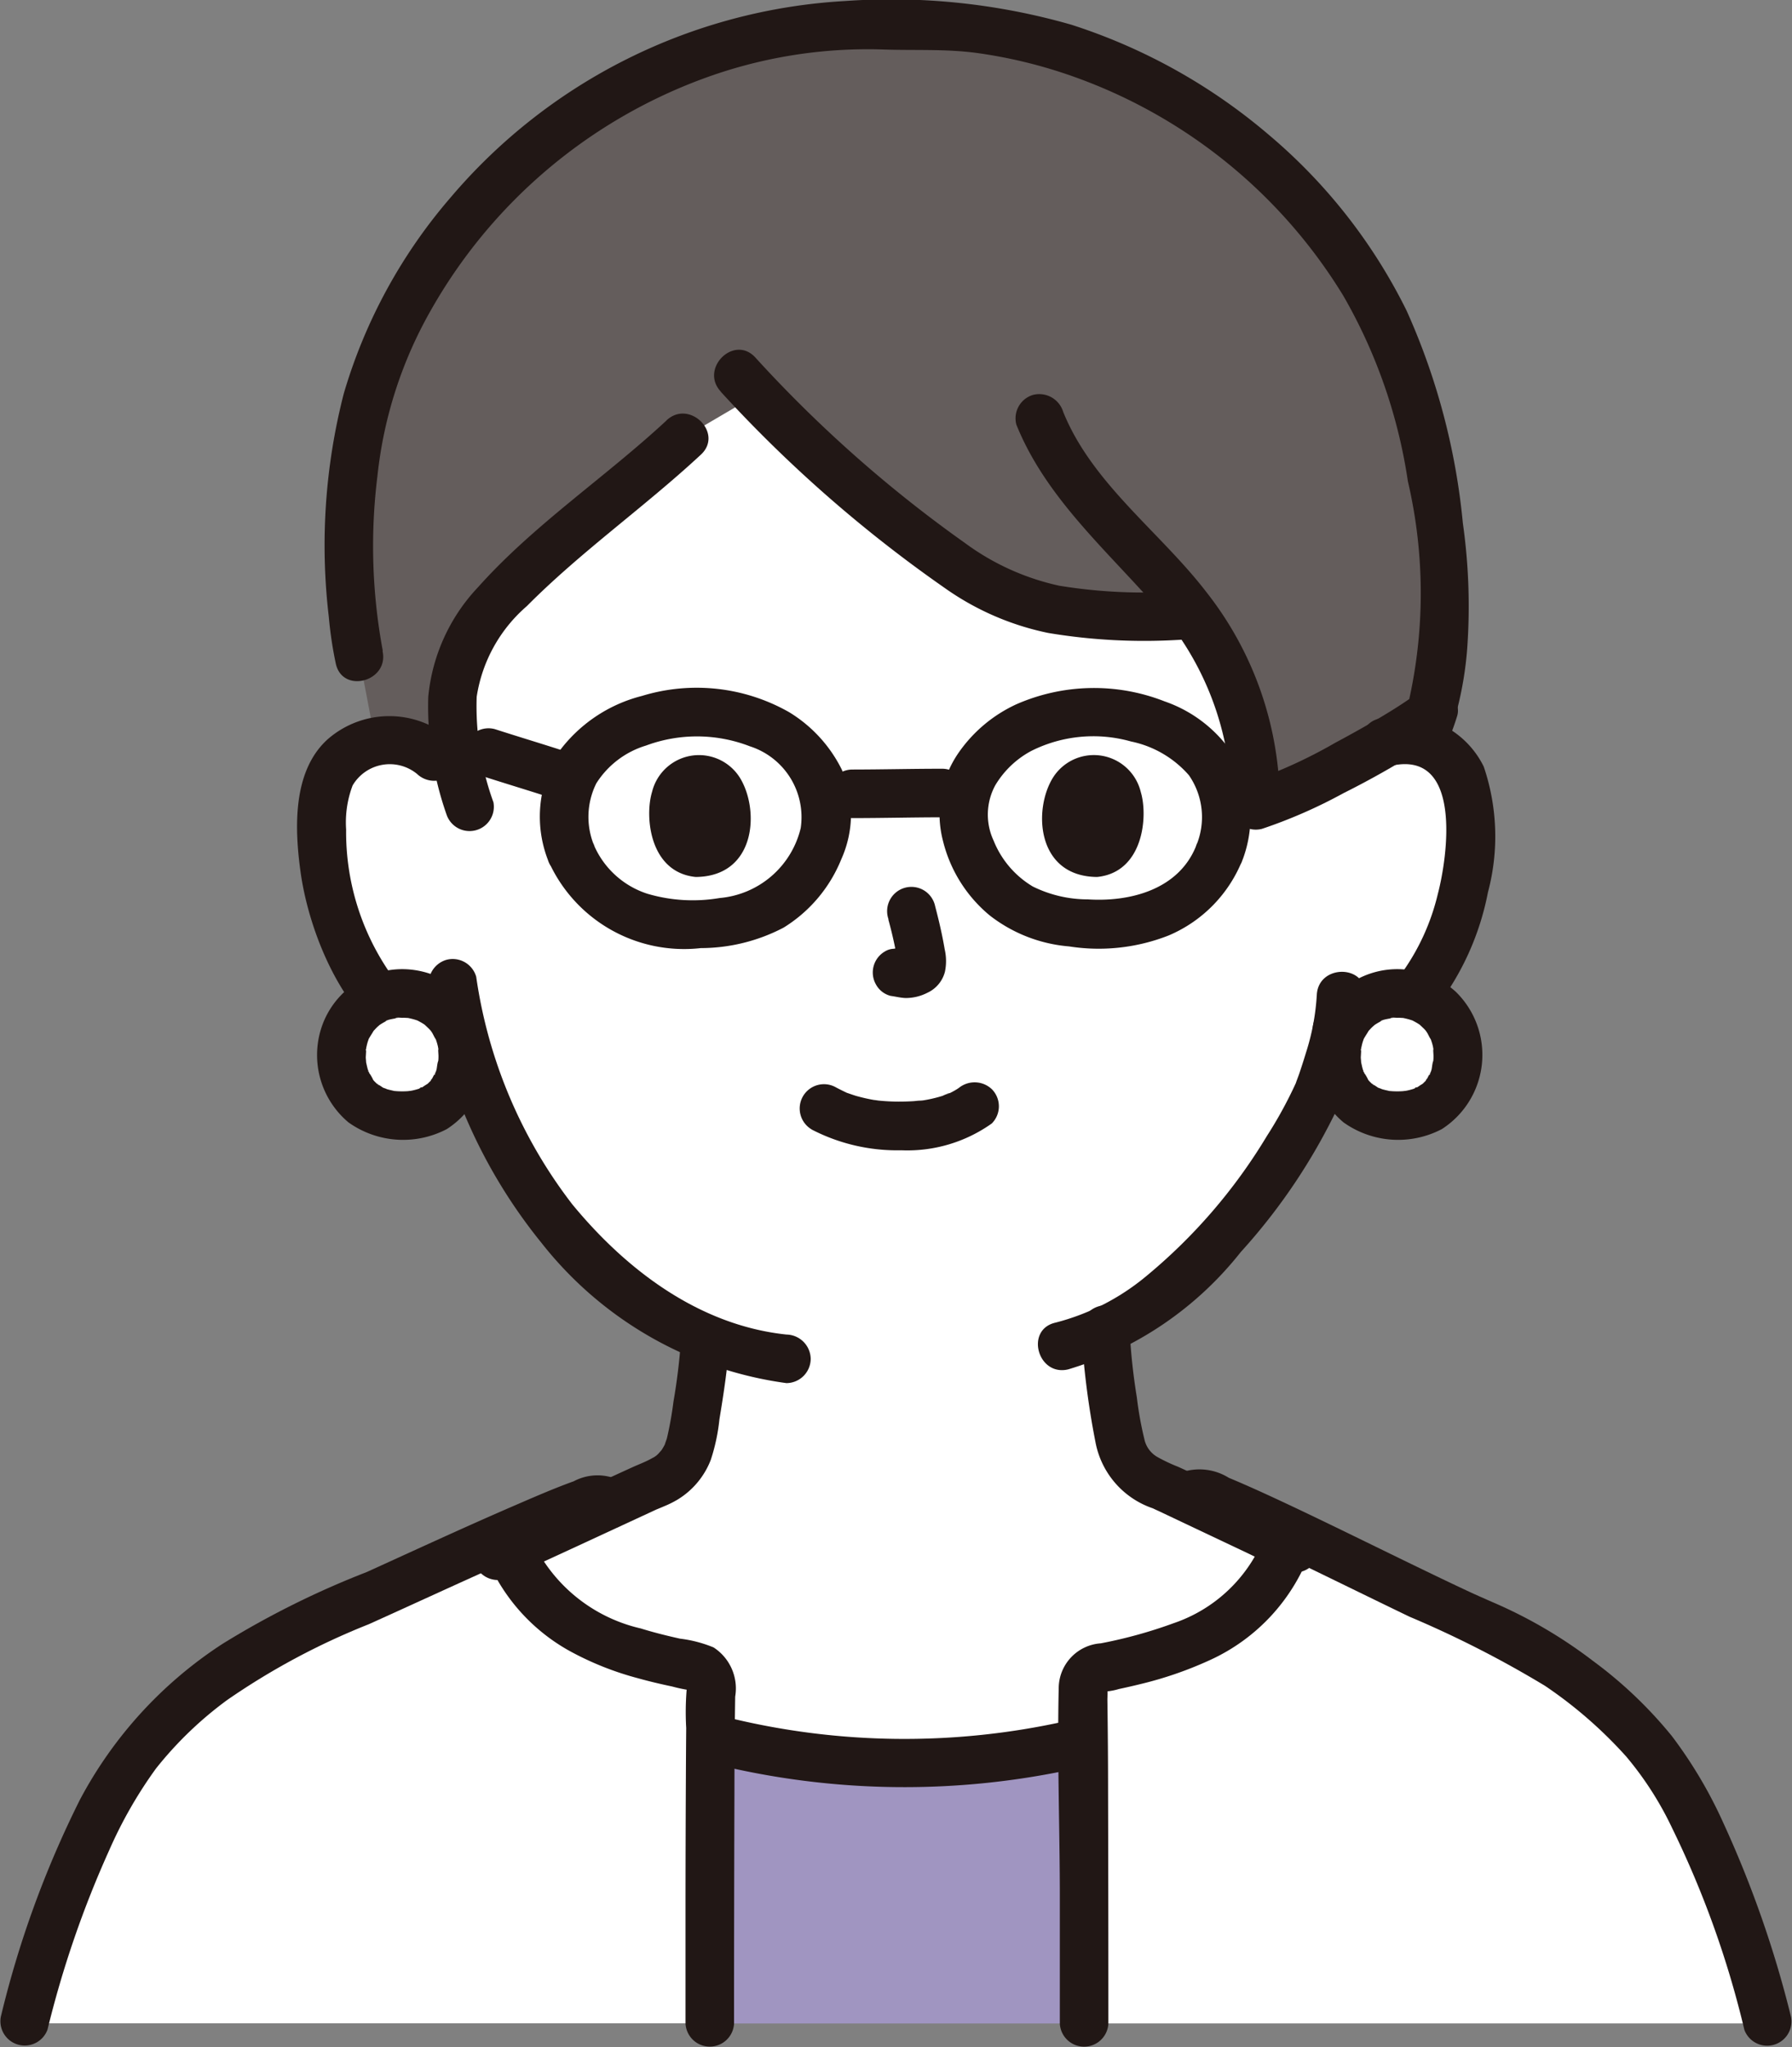 <svg xmlns="http://www.w3.org/2000/svg" width="65.276" height="74.524" viewBox="0 0 65.276 74.524">
  <rect x="0" y="0" width="65.276" height="74.524" fill="#808080" stroke="none"/>
  <g id="グループ_52" data-name="グループ 52" transform="translate(0 0)">
    <path id="パス_14" data-name="パス 14" d="M284.913,269.738a2.485,2.485,0,0,1,2-.583,2.352,2.352,0,0,1,1.7,1.132,3.317,3.317,0,0,1,.354,1.344,10.067,10.067,0,0,1-1.026,5.318,6.311,6.311,0,0,1-1.649,2.162,4.563,4.563,0,0,1-2.133.526,16.974,16.974,0,0,1-.6,2.09c-.573,1.556-3.788,6.951-7.831,8.9a23.441,23.441,0,0,0,.332,2.9c.2,1.155.139,2.188,1.745,2.768.107.038,4.662,2.206,4.824,2.272,0,0-2.154,11.168-15.513,11.168s-13.536-10.92-13.536-10.92c.309-.106,5.39-2.482,5.5-2.52,1.606-.58,1.543-1.613,1.745-2.768a21.9,21.9,0,0,0,.321-2.614,14.289,14.289,0,0,1-5.407-4.178,17.354,17.354,0,0,1-3.413-6.955,2.618,2.618,0,0,1-2.442-.67,6.37,6.37,0,0,1-1.648-2.163,10.027,10.027,0,0,1-1.022-5.315,3.342,3.342,0,0,1,.351-1.346,2.367,2.367,0,0,1,1.7-1.131,2.507,2.507,0,0,1,2.006.587s-.85-14.621,16.045-14.621c17.485,0,17.593,14.619,17.593,14.619Z" transform="translate(-235.459 -242.189)" fill="#fff"/>
    <path id="パス_15" data-name="パス 15" d="M334.846,369.974c-.753-3.012-2.448-8.1-4.618-10.434a17.239,17.239,0,0,0-5.62-4.042c-1.291-.528-4.511-2.149-7.073-3.373-.1.211-.172.353-.172.353a6.04,6.04,0,0,1-3.032,3.382,15.318,15.318,0,0,1-3.934,1.207.624.624,0,0,0-.5.628c.044,2.135.044,8.677.044,12.28h24.9Z" transform="translate(-270.454 -296.315)" fill="#fff"/>
    <path id="パス_16" data-name="パス 16" d="M222.661,370.13c.753-3.012,2.448-8.1,4.618-10.434a17.238,17.238,0,0,1,5.62-4.042c1.3-.532,4.618-2.09,7.243-3.249.042.1.068.164.068.164a6.035,6.035,0,0,0,3.032,3.386,15.14,15.14,0,0,0,3.934,1.2.632.632,0,0,1,.5.632c-.044,2.148-.049,8.752-.049,12.342H222.661Z" transform="translate(-221.778 -296.471)" fill="#fff"/>
    <path id="パス_17" data-name="パス 17" d="M279.139,379.383c0-2.812,0-7.474.025-10.394l.355.1a28.211,28.211,0,0,0,12.819.146l.422-.11c.02,2.9.02,7.466.02,10.262H279.139Z" transform="translate(-253.291 -305.725)" fill="#a095c1"/>
    <path id="パス_18" data-name="パス 18" d="M273.547,228.25a17.421,17.421,0,0,0-4.322-.308c-9.028-.5-17.636,6.289-19.379,14.836a24.76,24.76,0,0,0,0,8.163l.582,3.063a.955.955,0,0,1,.137-.028,2.507,2.507,0,0,1,2.006.587l1.042.941c-.484-1.84-.7-3.721.4-5.473a13.916,13.916,0,0,1,2.315-2.537c1.658-1.552,3.68-3,5.338-4.555l2.659-1.561a45.345,45.345,0,0,0,7.909,6.69c2.015,1.3,4.459,1.507,7.994,1.331a11.57,11.57,0,0,1,2.262,6.932,30.156,30.156,0,0,0,6.389-3.362c1.017-3.238.245-7.631-.278-10.189-1.461-7.164-7.745-13.09-15.057-14.528Z" transform="translate(-236.758 -227.011)" fill="#645d5c"/>
    <path id="パス_19" data-name="パス 19" d="M331.764,286.654c2.528-.514,2,3.3,1.635,4.686a8.163,8.163,0,0,1-1.349,2.926,2.643,2.643,0,0,1-.909.85,5.284,5.284,0,0,1-1.412.238.912.912,0,0,0-.884.884.889.889,0,0,0,.884.884,8.3,8.3,0,0,0,2.016-.352,3.94,3.94,0,0,0,1.59-1.3,9.962,9.962,0,0,0,1.892-4.2,7.9,7.9,0,0,0-.153-4.571,3.312,3.312,0,0,0-3.78-1.756c-1.114.226-.643,1.931.47,1.7h0Z" transform="translate(-281.026 -258.789)" fill="#211715"/>
    <path id="パス_20" data-name="パス 20" d="M250.762,285.7a3.416,3.416,0,0,0-4.492-.02c-1.3,1.159-1.219,3.256-1,4.838.393,2.865,2.44,7.476,6.062,6.727,1.113-.23.642-1.935-.47-1.7-.974.2-1.879-.708-2.392-1.43a9.037,9.037,0,0,1-1.54-5.142,3.8,3.8,0,0,1,.236-1.6,1.569,1.569,0,0,1,2.348-.42.908.908,0,0,0,1.25,0,.891.891,0,0,0,0-1.25h0Z" transform="translate(-234.322 -258.778)" fill="#211715"/>
    <path id="パス_21" data-name="パス 21" d="M316.351,306.77a8.436,8.436,0,0,1-.394,2.088c-.076.254-.159.507-.243.758-.026.079-.187.492-.091.271a15.5,15.5,0,0,1-1.088,2,19.94,19.94,0,0,1-4.423,5.126,8.448,8.448,0,0,1-3.286,1.671c-1.108.258-.639,1.964.47,1.7a12.627,12.627,0,0,0,6.285-4.27,21.734,21.734,0,0,0,3.516-5.22,11.243,11.243,0,0,0,1.023-4.13c.043-1.138-1.725-1.136-1.768,0Z" transform="translate(-268.386 -270.533)" fill="#211715"/>
    <path id="パス_22" data-name="パス 22" d="M256.027,305.971a19.254,19.254,0,0,0,4.079,9.212,13.684,13.684,0,0,0,8.926,5.109.89.89,0,0,0,.884-.884.9.9,0,0,0-.884-.884c-3.172-.336-5.826-2.343-7.8-4.74a17.649,17.649,0,0,1-3.5-8.283.891.891,0,0,0-1.087-.618.9.9,0,0,0-.618,1.087Z" transform="translate(-240.385 -269.941)" fill="#211715"/>
    <path id="パス_23" data-name="パス 23" d="M333.031,307.684a2.17,2.17,0,0,0-2.213,2.2,2.213,2.213,0,1,0,4.427,0A2.168,2.168,0,0,0,333.031,307.684Z" transform="translate(-282.126 -271.518)" fill="#fff"/>
    <path id="パス_24" data-name="パス 24" d="M251.031,307.684a2.17,2.17,0,0,0-2.213,2.2,2.213,2.213,0,1,0,4.426,0A2.168,2.168,0,0,0,251.031,307.684Z" transform="translate(-236.373 -271.518)" fill="#fff"/>
    <path id="パス_25" data-name="パス 25" d="M331.909,305.682a3.1,3.1,0,0,0-2.978,2.219,3.2,3.2,0,0,0,1.012,3.359,3.43,3.43,0,0,0,3.58.246,3.21,3.21,0,0,0,.5-5.01,3.192,3.192,0,0,0-2.12-.814.884.884,0,0,0,0,1.768c.065,0,.128.006.193.008.214,0-.194-.043.012,0a2.88,2.88,0,0,1,.291.074l.056.019c.09.034.074.027-.049-.023a.932.932,0,0,1,.1.05c.051.027.1.055.149.085.032.02.064.041.095.063.076.056.061.044-.045-.035,0,0,.188.176.2.193l.038.042q.072.086,0,0l-.035-.046c.022.03.044.06.065.091.057.084.093.187.152.268s-.069-.206-.011-.03c.024.072.05.143.069.217.01.037.019.074.026.112.043.209-.019,0,0-.005-.007,0,.012.264.012.3,0,.061,0,.122-.008.182l0,.059c-.011.1-.008.078.01-.062-.04.03-.058.274-.073.326s-.034.1-.051.152c-.032.1-.051.009.029-.066a1.691,1.691,0,0,0-.148.267.7.7,0,0,0-.057.082c.076-.175.082-.1.012-.027-.028.03-.057.059-.087.088s-.036.034-.055.05c-.071.059-.049.044.063-.045a2.108,2.108,0,0,0-.212.135.765.765,0,0,0-.138.069c.12-.111.132-.052.015-.012a2.294,2.294,0,0,1-.265.072c-.068.015-.234.011.008.006-.059,0-.12.012-.179.016a3.005,3.005,0,0,1-.368,0l-.118-.009c-.2-.014.2.046.008,0-.089-.022-.179-.039-.266-.066a.739.739,0,0,0-.15-.053q.2.085.068.027l-.069-.035a2.308,2.308,0,0,0-.235-.147c.154.057.117.1.043.029-.029-.029-.061-.056-.09-.085s-.067-.073-.1-.11c-.1-.106.045.046.046.061a1.575,1.575,0,0,0-.179-.308c-.05-.1.038-.018.027.066a.632.632,0,0,0-.052-.152c-.027-.089-.044-.179-.065-.27-.046-.2.012.211,0,.006,0-.06-.01-.12-.012-.18,0-.041.023-.351.01-.358.035.019-.045.211,0,.034.016-.065.028-.13.046-.195s.035-.108.053-.162c.06-.182-.093.171,0,0,.059-.105.13-.206.188-.311s-.146.158-.017.026c.052-.053.1-.11.156-.16l.084-.074c-.106.079-.121.091-.045.035.031-.022.062-.043.095-.063s.082-.049.124-.072l.077-.04q.13-.06-.051.019c.01-.043.289-.091.343-.1l.06-.012q.147-.025-.05,0c.041-.033.2-.013.256-.013a.884.884,0,1,0,0-1.768Z" transform="translate(-281.004 -270.401)" fill="#211715"/>
    <path id="パス_26" data-name="パス 26" d="M249.909,305.682a3.1,3.1,0,0,0-2.978,2.219,3.2,3.2,0,0,0,1.012,3.359,3.43,3.43,0,0,0,3.58.246,3.21,3.21,0,0,0,.5-5.01,3.192,3.192,0,0,0-2.12-.814.884.884,0,1,0,0,1.768c.065,0,.128.006.193.008.214,0-.194-.043.012,0a2.879,2.879,0,0,1,.291.074l.056.019c.09.034.074.027-.049-.023a.932.932,0,0,1,.1.05q.076.04.149.085c.032.02.064.041.095.063.076.056.061.044-.045-.035,0,0,.188.176.2.193l.038.042q.072.086,0,0l-.034-.046c.022.03.044.06.065.091.057.084.093.187.153.268s-.069-.206-.011-.03c.024.072.05.143.068.217.01.037.019.074.026.112.043.209-.019,0,0-.005-.007,0,.012.264.012.3,0,.061,0,.122-.008.182l0,.059c-.011.1-.008.078.01-.062-.04.03-.058.274-.073.326s-.034.1-.051.152c-.032.1-.051.009.029-.066a1.7,1.7,0,0,0-.148.267.7.7,0,0,0-.057.082c.076-.175.082-.1.012-.027-.028.03-.057.059-.087.088s-.036.034-.055.05c-.071.059-.05.044.063-.045a2.108,2.108,0,0,0-.212.135.763.763,0,0,0-.138.069c.12-.111.132-.052.015-.012a2.293,2.293,0,0,1-.265.072c-.069.015-.234.011.008.006-.059,0-.12.012-.179.016a3.006,3.006,0,0,1-.368,0l-.118-.009c-.2-.014.2.046.008,0-.089-.022-.179-.039-.266-.066a.739.739,0,0,0-.15-.053q.2.085.068.027l-.069-.035a2.3,2.3,0,0,0-.235-.147c.154.057.117.1.043.029-.029-.029-.061-.056-.09-.085s-.067-.073-.1-.11c-.1-.106.045.046.046.061a1.573,1.573,0,0,0-.179-.308c-.05-.1.038-.018.027.066a.633.633,0,0,0-.052-.152c-.027-.089-.044-.179-.065-.27-.046-.2.012.211,0,.006,0-.06-.01-.12-.012-.18,0-.041.023-.351.01-.358.035.019-.045.211,0,.034.016-.065.028-.13.046-.195s.035-.108.053-.162c.06-.182-.093.171,0,0,.059-.105.13-.206.188-.311s-.146.158-.017.026c.052-.053.1-.11.156-.16l.084-.074c-.106.079-.121.091-.045.035.031-.022.062-.043.095-.063s.082-.049.124-.072l.077-.04q.13-.06-.051.019c.01-.043.289-.091.343-.1l.06-.012q.147-.025-.05,0c.041-.033.2-.013.256-.013a.884.884,0,1,0,0-1.768Z" transform="translate(-235.25 -270.401)" fill="#211715"/>
    <path id="パス_27" data-name="パス 27" d="M267.231,335.218a21.856,21.856,0,0,1-.27,2.2,12.834,12.834,0,0,1-.239,1.335c-.016.056-.116.311-.048.165a2.093,2.093,0,0,1-.137.246c-.074.116.08-.087-.014.02-.029.033-.058.065-.089.1a.706.706,0,0,1-.24.182c-.235.136-.488.227-.734.339-1.273.579-2.537,1.177-3.808,1.761q-.492.226-.986.45l-.352.157c-.221.1.207-.076.01,0a.907.907,0,0,0-.618,1.087.892.892,0,0,0,1.087.617c.508-.182,1-.436,1.489-.661q1.172-.538,2.341-1.081l1.728-.8a.853.853,0,0,0,.139-.063s-.332.133-.14.062c.095-.035.187-.075.28-.115a3.532,3.532,0,0,0,.5-.251,2.926,2.926,0,0,0,1.191-1.435,6.994,6.994,0,0,0,.315-1.475c.155-.94.3-1.879.362-2.831a.884.884,0,0,0-1.768,0h0Z" transform="translate(-242.43 -286.388)" fill="#211715"/>
    <path id="パス_28" data-name="パス 28" d="M309.771,334.255a29.76,29.76,0,0,0,.514,4.09,3.16,3.16,0,0,0,2.092,2.416c.328.13-.228-.114,0,0,.085.041.171.08.256.119l.8.379,2.179,1.031c.5.235.987.486,1.492.7a.914.914,0,0,0,1.209-.317.89.89,0,0,0-.317-1.209c-1.07-.456-2.111-.995-3.162-1.492-.511-.241-1.019-.488-1.533-.722a6.063,6.063,0,0,1-.773-.366.983.983,0,0,1-.461-.642,12.8,12.8,0,0,1-.274-1.521,22.006,22.006,0,0,1-.263-2.467.9.9,0,0,0-.884-.884.892.892,0,0,0-.884.884h0Z" transform="translate(-270.382 -285.851)" fill="#211715"/>
    <path id="パス_29" data-name="パス 29" d="M318.463,348.464c.24-.114-.6.142-.361.111-.316.041-.2-.054-.117-.01a1.349,1.349,0,0,0,.207.062c.111.036.219.078.328.121.07.027.411.169.268.108.684.291,1.357.609,2.028.928,1.677.8,3.339,1.622,5.011,2.427a38.378,38.378,0,0,1,4.934,2.516,15.979,15.979,0,0,1,2.956,2.572,12.016,12.016,0,0,1,1.675,2.609,35.189,35.189,0,0,1,2.63,7.341.885.885,0,0,0,1.7-.47,39.521,39.521,0,0,0-2.456-7.04,16.4,16.4,0,0,0-1.884-3.183,15.636,15.636,0,0,0-2.875-2.737,17.078,17.078,0,0,0-3.7-2.157c.232.1-.123-.054-.168-.074q-.226-.1-.45-.2c-.361-.166-.72-.336-1.078-.507-1.773-.847-3.532-1.725-5.307-2.569-.847-.4-1.7-.8-2.562-1.159a2.023,2.023,0,0,0-1.681-.212c-1.027.489-.131,2.013.892,1.527h0Z" transform="translate(-274.481 -293.355)" fill="#211715"/>
    <path id="パス_30" data-name="パス 30" d="M309.69,369.351q0-4.194-.011-8.387c0-1.134-.009-2.269-.025-3.4,0-.126.043-.634-.083-.377-.1.214-.039.076.118.073a2.34,2.34,0,0,0,.386-.081c.257-.055.514-.113.769-.176a13.763,13.763,0,0,0,2.532-.871,6.969,6.969,0,0,0,3.7-4.038c.358-1.083-1.349-1.547-1.7-.47a5.423,5.423,0,0,1-3.312,3.16,17.019,17.019,0,0,1-2.65.732,1.644,1.644,0,0,0-1.533,1.633c-.057,2.5.038,5.018.041,7.522q0,2.343,0,4.685a.885.885,0,0,0,1.768,0h0Z" transform="translate(-269.316 -295.692)" fill="#211715"/>
    <path id="パス_31" data-name="パス 31" d="M243.049,347.464a1.848,1.848,0,0,0-1.486.108c-.731.264-1.445.576-2.158.884-1.807.781-3.594,1.608-5.386,2.422a32.056,32.056,0,0,0-5.252,2.614,15.323,15.323,0,0,0-5.193,5.674,36.8,36.8,0,0,0-2.881,7.9.885.885,0,0,0,1.7.47A37.322,37.322,0,0,1,224.643,361a15.99,15.99,0,0,1,1.7-2.968,13.468,13.468,0,0,1,2.6-2.5,25.725,25.725,0,0,1,5.155-2.756c1.677-.756,3.346-1.529,5.026-2.276.813-.362,1.556-.69,2.336-1,.286-.114.574-.229.868-.323.089-.029.184-.048.272-.079.032-.011.069-.01.1-.021a.651.651,0,0,1-.542-.085c1.021.49,1.919-1.034.892-1.527h0Z" transform="translate(-220.663 -293.648)" fill="#211715"/>
    <path id="パス_32" data-name="パス 32" d="M260.371,351.941a6.886,6.886,0,0,0,3.141,3.754,11.067,11.067,0,0,0,2.524,1.01c.411.115.826.212,1.243.3a5.61,5.61,0,0,0,.676.14c.019-.034-.125-.207-.15-.184s0,.128,0,.153a10,10,0,0,0-.017,1.4q-.008.922-.012,1.844-.011,2.178-.013,4.357,0,2.278,0,4.556a.885.885,0,0,0,1.768,0q0-4.237.014-8.475c0-1.141.01-2.282.027-3.424a1.777,1.777,0,0,0-.789-1.791,4.647,4.647,0,0,0-1.22-.318c-.48-.107-.958-.225-1.427-.371a5.787,5.787,0,0,1-4.053-3.419c-.355-1.076-2.063-.615-1.7.47h0Z" transform="translate(-242.792 -295.609)" fill="#211715"/>
    <path id="パス_33" data-name="パス 33" d="M278.673,368.945a28.988,28.988,0,0,0,13.289.146c1.111-.243.641-1.948-.47-1.7a26.979,26.979,0,0,1-12.349-.146.885.885,0,0,0-.47,1.7Z" transform="translate(-252.68 -304.732)" fill="#211715"/>
    <path id="パス_34" data-name="パス 34" d="M264.61,260.176c-2.239,2.079-4.83,3.79-6.874,6.078a6.728,6.728,0,0,0-1.811,3.988,11.872,11.872,0,0,0,.674,4.309.885.885,0,0,0,1.7-.47,10.231,10.231,0,0,1-.61-3.839,5.443,5.443,0,0,1,1.825-3.3c1.981-1.994,4.287-3.608,6.343-5.517.836-.776-.417-2.024-1.25-1.25h0Z" transform="translate(-240.325 -244.875)" fill="#211715"/>
    <path id="パス_35" data-name="パス 35" d="M279.739,256.2a48.977,48.977,0,0,0,8.159,7.146,10,10,0,0,0,3.778,1.64,21.238,21.238,0,0,0,4.8.248c1.134-.043,1.14-1.811,0-1.768a19.008,19.008,0,0,1-4.4-.2,9.008,9.008,0,0,1-3.436-1.554,47.32,47.32,0,0,1-7.645-6.763c-.779-.832-2.028.42-1.25,1.25h0Z" transform="translate(-253.488 -241.943)" fill="#211715"/>
    <path id="パス_36" data-name="パス 36" d="M336.456,282.973a8.023,8.023,0,0,1-.29.812l.089-.211-.006.014a.658.658,0,0,0-.1.329.909.909,0,0,0,.422.881l.211.089a.891.891,0,0,0,.47,0l.211-.089a.888.888,0,0,0,.317-.317,9.99,9.99,0,0,0,.385-1.037.674.674,0,0,0,.016-.353.659.659,0,0,0-.1-.329.99.99,0,0,0-.528-.406l-.235-.031a.879.879,0,0,0-.446.121l-.179.138a.883.883,0,0,0-.227.39h0Z" transform="translate(-285.089 -257.368)" fill="#211715"/>
    <path id="パス_37" data-name="パス 37" d="M249.557,249.562a20.718,20.718,0,0,1-.195-6.37,15.454,15.454,0,0,1,1.935-6.011,18.905,18.905,0,0,1,9.869-8.428,17.32,17.32,0,0,1,6.593-1.085c1.145.041,2.275-.026,3.419.125a17.706,17.706,0,0,1,3.221.753,18.933,18.933,0,0,1,10.153,8.1,19.135,19.135,0,0,1,2.345,6.742,17.927,17.927,0,0,1-.012,8.2l.227-.39c.16-.126-.124.088-.152.108-.082.057-.164.113-.248.168-.228.151-.461.295-.695.436-.58.35-1.172.679-1.771,1a17.869,17.869,0,0,1-3.133,1.426l1.119.853a12.456,12.456,0,0,0-2.676-7.769c-1.675-2.18-4.164-3.949-5.216-6.562a.912.912,0,0,0-1.087-.618.89.89,0,0,0-.617,1.087c1.063,2.639,3.256,4.538,5.092,6.633a10.786,10.786,0,0,1,2.737,7.227.892.892,0,0,0,1.119.853,18.283,18.283,0,0,0,2.97-1.3A31.371,31.371,0,0,0,287.6,253a2.122,2.122,0,0,0,1.079-1.259,12.751,12.751,0,0,0,.378-2.254,21.568,21.568,0,0,0-.157-4.571,24.493,24.493,0,0,0-2.049-7.738,19.883,19.883,0,0,0-5-6.386,20.922,20.922,0,0,0-7.213-4.025,23.776,23.776,0,0,0-8.241-.863,20.349,20.349,0,0,0-14.368,7.15,19.172,19.172,0,0,0-3.894,7.143,22.166,22.166,0,0,0-.545,8.124,14.209,14.209,0,0,0,.256,1.71c.249,1.109,1.955.64,1.7-.47h0Z" transform="translate(-235.613 -225.867)" fill="#211715"/>
    <g id="d" transform="translate(16.913 25.045)">
      <path id="パス_38" data-name="パス 38" d="M289.788,290.975c1.09,0,2.181-.028,3.271-.029a.884.884,0,1,0,0-1.768c-1.09,0-2.181.028-3.271.029a.884.884,0,1,0,0,1.768Z" transform="translate(-275.652 -286.238)" fill="#211715"/>
      <path id="パス_39" data-name="パス 39" d="M259.567,287.575c.824.266,1.654.515,2.478.781a.891.891,0,0,0,1.087-.618.9.9,0,0,0-.617-1.087c-.824-.266-1.654-.515-2.478-.781a.891.891,0,0,0-1.087.618.9.9,0,0,0,.618,1.087Z" transform="translate(-258.925 -284.372)" fill="#211715"/>
      <path id="パス_40" data-name="パス 40" d="M267.152,288.308a2.737,2.737,0,0,1,.061-2.311,3.26,3.26,0,0,1,1.811-1.375,5.337,5.337,0,0,1,3.781.027,2.709,2.709,0,0,1,1.853,2.976,3.335,3.335,0,0,1-2.954,2.548,5.839,5.839,0,0,1-2.631-.156,3.192,3.192,0,0,1-1.92-1.708.913.913,0,0,0-1.087-.618.89.89,0,0,0-.618,1.087,5.413,5.413,0,0,0,5.57,3.218,6.527,6.527,0,0,0,3.017-.746,5.223,5.223,0,0,0,2.1-2.486,4.028,4.028,0,0,0,.02-3.265,5.09,5.09,0,0,0-1.919-2.092,6.817,6.817,0,0,0-5.358-.592,5.411,5.411,0,0,0-3.037,2.044,4.373,4.373,0,0,0-.394,3.92.908.908,0,0,0,1.087.618.892.892,0,0,0,.617-1.087Z" transform="translate(-262.404 -282.526)" fill="#211715"/>
      <path id="パス_41" data-name="パス 41" d="M309.135,288.779a4.472,4.472,0,0,0-.17-3.544,4.914,4.914,0,0,0-2.672-2.22,7.04,7.04,0,0,0-5.4.106,5.213,5.213,0,0,0-2.1,1.758,3.91,3.91,0,0,0-.572,3.217,5.094,5.094,0,0,0,1.7,2.71,5.423,5.423,0,0,0,2.891,1.129,6.963,6.963,0,0,0,3.633-.4,4.981,4.981,0,0,0,2.688-2.759.889.889,0,0,0-.617-1.087.906.906,0,0,0-1.087.618c-.646,1.568-2.406,2.015-3.936,1.916a4.517,4.517,0,0,1-2-.468,3.43,3.43,0,0,1-1.428-1.67,2.238,2.238,0,0,1,.06-2.015,3.384,3.384,0,0,1,1.306-1.248,5.042,5.042,0,0,1,3.638-.347,3.82,3.82,0,0,1,2.11,1.229,2.674,2.674,0,0,1,.25,2.6.892.892,0,0,0,.618,1.087.9.9,0,0,0,1.087-.617Z" transform="translate(-280.784 -282.527)" fill="#211715"/>
    </g>
    <g id="e" transform="translate(23.649 27.491)">
      <path id="パス_42" data-name="パス 42" d="M287.015,316.723a6.77,6.77,0,0,0,3.259.755,5.31,5.31,0,0,0,3.3-.976.885.885,0,0,0,0-1.25.912.912,0,0,0-1.25,0c.271-.211.07-.056,0-.011s-.132.08-.2.116l-.107.053c-.1.049-.09-.014.044-.015a1.246,1.246,0,0,0-.276.1,4.964,4.964,0,0,1-.773.176c.134-.02,0,0-.062,0s-.152.014-.228.019c-.183.012-.366.016-.549.016q-.246,0-.492-.018c-.075-.005-.15-.011-.225-.019-.018,0-.29-.045-.1-.01a6.478,6.478,0,0,1-.722-.16c-.1-.03-.2-.067-.3-.1-.222-.076.141.072-.06-.023q-.186-.088-.367-.183a.884.884,0,0,0-.892,1.527h0Z" transform="translate(-281.096 -303.094)" fill="#211715"/>
      <path id="パス_43" data-name="パス 43" d="M293.157,300.163a15.216,15.216,0,0,1,.358,1.636l-.031-.235a.99.99,0,0,1,.006.226l.031-.235a.541.541,0,0,1-.025.1l.089-.211a.412.412,0,0,1-.036.065l.138-.179a.334.334,0,0,1-.053.053l.179-.138a1.028,1.028,0,0,1-.13.069l.211-.089a.935.935,0,0,1-.218.064l.235-.031a.909.909,0,0,1-.205,0l.235.031c-.077-.011-.153-.03-.23-.04a.673.673,0,0,0-.353-.016.66.66,0,0,0-.329.1.884.884,0,0,0-.317,1.209.846.846,0,0,0,.528.406c.18.024.354.07.538.078a1.725,1.725,0,0,0,.8-.19,1.161,1.161,0,0,0,.641-.764,1.9,1.9,0,0,0-.008-.818c-.089-.527-.211-1.049-.347-1.566a.884.884,0,1,0-1.7.47h0Z" transform="translate(-284.448 -294.185)" fill="#211715"/>
      <path id="パス_44" data-name="パス 44" d="M274.268,289.393c-.273.888-.1,2.93,1.586,3.1,2.223-.013,2.341-2.482,1.593-3.643A1.76,1.76,0,0,0,274.268,289.393Z" transform="translate(-274.164 -288.059)" fill="#211715"/>
      <path id="パス_45" data-name="パス 45" d="M310.13,289.393c.273.888.1,2.93-1.586,3.1-2.223-.013-2.341-2.482-1.593-3.643a1.76,1.76,0,0,1,3.179.54Z" transform="translate(-292.227 -288.059)" fill="#211715"/>
    </g>
  </g>
</svg>
